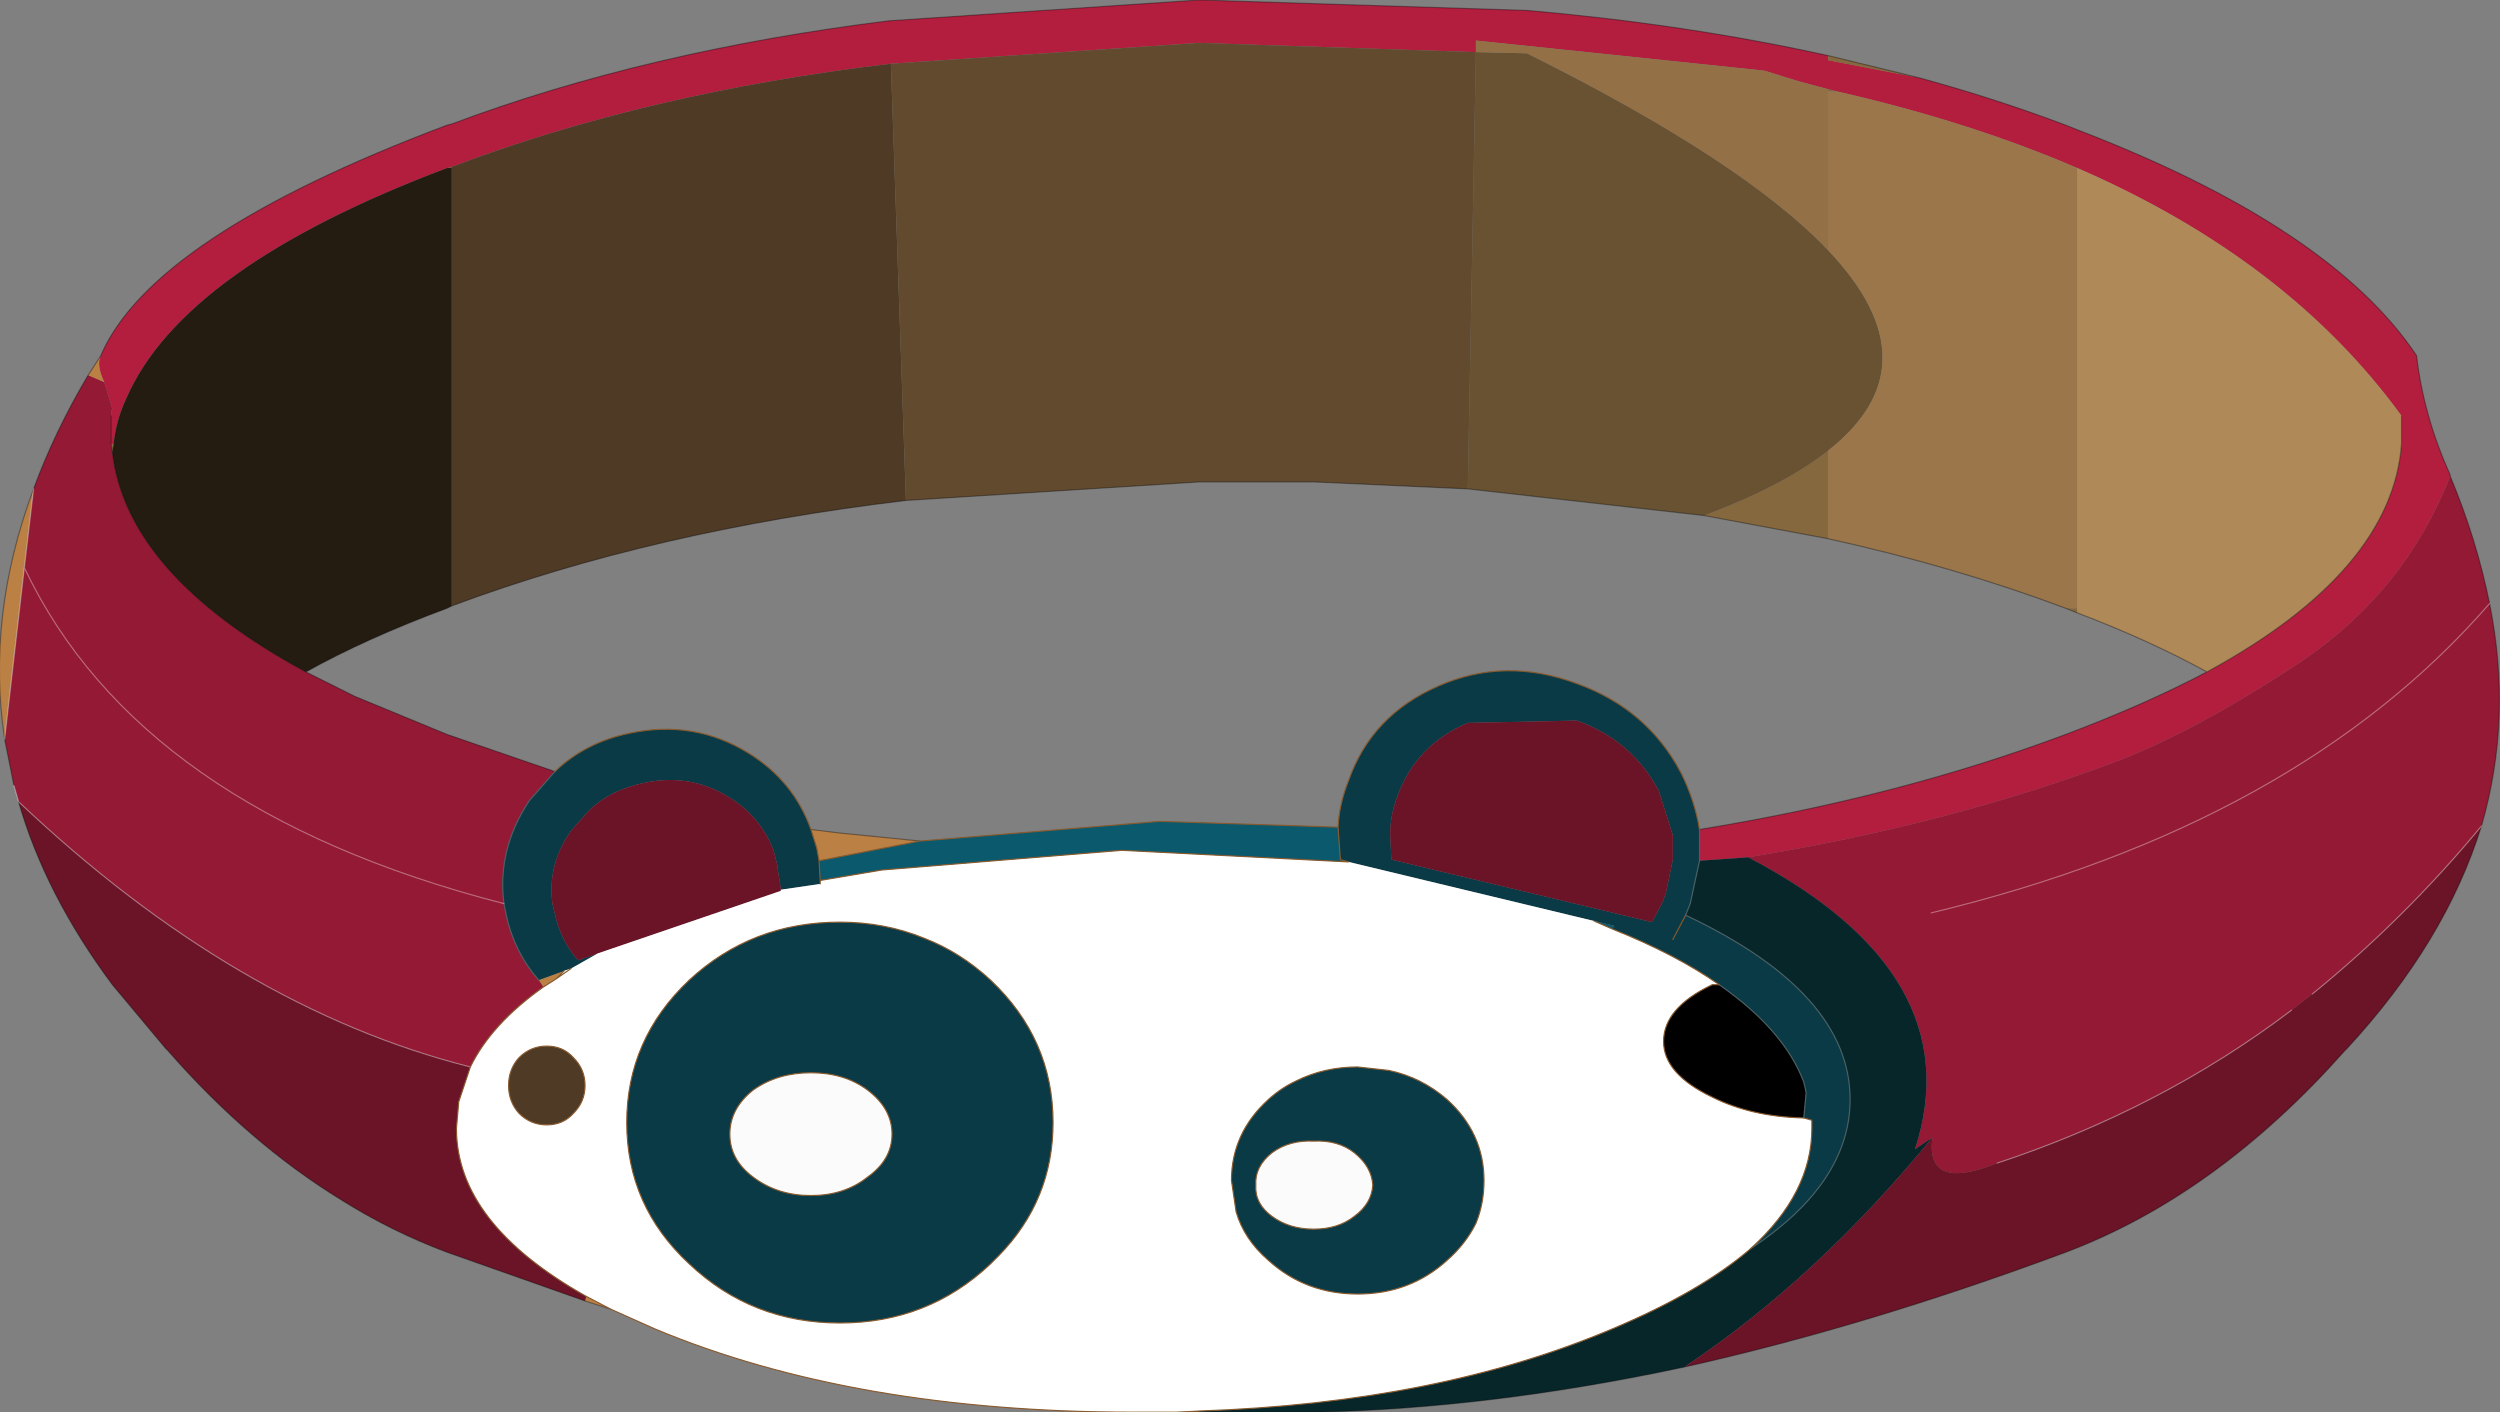 <?xml version="1.0"?>
<svg xmlns="http://www.w3.org/2000/svg" xmlns:xlink="http://www.w3.org/1999/xlink" width="107.9px" height="60.95px"><rect width="100%" height="100%" fill="#808080" stroke="none"/><g transform="matrix(1, 0, 0, 1, -219.4, -149.55)"><use xlink:href="#object-0" width="107.9" height="60.95" transform="matrix(1, 0, 0, 1, 219.4, 149.55)"/></g><defs><g transform="matrix(1, 0, 0, 1, -219.4, -149.55)" id="object-0"><path fill-rule="evenodd" fill="#b51a3d" fill-opacity="0.961" stroke="none" d="M223.75 164.9Q225.95 159.75 238.7 154.95L238.9 154.9Q247.3 151.75 257.75 150.45L271.15 149.55L285.3 150Q292.2 150.6 298.3 151.95L298.3 152.15L302.2 152.9Q305.5 153.8 308.55 154.95L309.05 155.15Q320 159.35 323.7 164.9Q324 167.5 325.15 170.05L325.15 170.1Q323.2 175.1 318.65 178.15Q314.1 181.15 310.65 182.45Q303.45 185.15 294.85 186.55L292.75 186.7L292.75 185.35Q301.35 183.95 308.55 181.25Q312 179.95 314.65 178.55Q322.65 174.2 323.05 168.7L323.05 167.5Q318.15 160.75 309.05 156.8Q304.4 154.8 298.7 153.5L298.3 153.4L297 153.05L295.55 152.6L283.1 151.3L283.1 151.8L271.15 151.4L257.85 152.3Q247.35 153.55 238.9 156.75L238.7 156.8Q227.3 161.1 224.85 166.75Q224.4 167.7 224.3 168.75L224.2 168.7L224.2 167.5L224.2 167.3L224.25 167.2L223.9 166.05Q223.55 165.3 223.75 164.9"/><path fill-rule="evenodd" fill="#bb8044" stroke="none" d="M223.75 164.9Q223.55 165.3 223.9 166.05L223.2 165.75L223.75 164.9M220.85 170.65L220.45 174.05L219.6 181.45Q218.8 176.15 220.85 170.65M242.85 192.15L242.65 191.85L243.75 191.45L243.4 191.8L242.85 192.15M254.4 185.35L255.6 185.5L259.1 185.85L254.75 186.7L254.65 186.15L254.4 185.35M244.65 205.7L244.7 205.5L245.75 206.05L244.65 205.7"/><path fill-rule="evenodd" fill="#951532" fill-opacity="0.961" stroke="none" d="M223.9 166.05L224.25 167.2L224.2 167.3L224.2 167.5L224.2 168.7L224.25 169.05Q224.85 174.35 232.6 178.55L234.7 179.6L238.7 181.25L243.35 182.85L242.25 184.1Q240.85 186.2 241.15 188.55Q225.4 184.5 220.45 174.05L220.85 170.65Q221.75 168.2 223.2 165.75L223.9 166.05M294.85 186.55Q303.45 185.15 310.65 182.45Q314.1 181.15 318.65 178.15Q323.2 175.1 325.15 170.1Q326.3 172.85 326.85 175.6Q327.85 180.55 326.5 185.2Q323.2 189.2 319.2 192.45L318.3 193.15Q312.7 197.4 305.6 199.75Q302.5 201 302.8 198.65L302.05 199.15Q304.5 191.6 294.85 186.55M220.45 174.05Q225.4 184.5 241.15 188.55L241.25 189.05Q241.6 190.65 242.65 191.85L242.85 192.15Q240.6 193.75 239.7 195.6Q229.6 193.05 220.2 184.15L220 183.45L219.6 181.45L220.45 174.05M302.75 188.95Q318.55 185.15 326.85 175.6Q318.55 185.15 302.75 188.95"/><path fill-rule="evenodd" fill="#86683e" stroke="none" d="M224.2 168.7L224.3 168.75L224.25 169.05L224.2 168.7M298.3 153.4L298.7 153.5L298.3 153.5L298.3 153.4M302.2 152.9L298.3 152.15L298.3 151.95L302.2 152.9M309.05 175.8L309.05 176L308.55 175.8L309.05 175.8M298.3 172.8L292.95 171.8Q296.4 170.5 298.3 169L298.3 172.8"/><path fill-rule="evenodd" fill="#241b11" stroke="none" d="M224.3 168.75Q224.4 167.7 224.85 166.75Q227.3 161.1 238.7 156.8L238.9 156.8L238.9 175.7L238.7 175.8Q235.2 177.1 232.6 178.55Q224.85 174.35 224.25 169.05L224.3 168.75"/><path fill-rule="evenodd" fill="#685231" stroke="none" d="M238.7 156.8L238.9 156.75L238.9 156.8L238.7 156.8M283.1 151.8L285.3 151.85Q294.65 156.5 298.3 160.35Q303 165.3 298.3 169Q296.4 170.5 292.95 171.8L282.75 170.65L283.1 151.8"/><path fill-rule="evenodd" fill="#4e3a25" stroke="none" d="M238.9 156.75Q247.35 153.55 257.85 152.3L258.5 171.15Q247.6 172.45 238.9 175.7L238.9 156.8L238.9 156.75M243 194.7Q243.7 194.7 244.15 195.2Q244.65 195.7 244.65 196.4Q244.65 197.1 244.15 197.6Q243.7 198.1 243 198.1Q242.3 198.1 241.8 197.6Q241.35 197.1 241.35 196.4Q241.35 195.7 241.8 195.2Q242.3 194.7 243 194.7"/><path fill-rule="evenodd" fill="#624a2f" stroke="none" d="M257.85 152.3L271.15 151.4L283.1 151.8L282.75 170.65L276.1 170.35L271.15 170.35L258.5 171.15L257.85 152.3"/><path fill-rule="evenodd" fill="#937046" stroke="none" d="M283.1 151.8L283.1 151.3L295.55 152.6L297 153.05L298.3 153.4L298.3 153.5L298.3 160.35Q294.65 156.5 285.3 151.85L283.1 151.8"/><path fill-rule="evenodd" fill="#9b764a" stroke="none" d="M298.7 153.5Q304.4 154.8 309.05 156.8L309.05 175.8L308.55 175.8Q303.75 174 298.3 172.8L298.3 169Q303 165.3 298.3 160.35L298.3 153.5L298.7 153.5"/><path fill-rule="evenodd" fill="#b08959" stroke="none" d="M309.05 156.8Q318.15 160.75 323.05 167.5L323.05 168.7Q322.65 174.2 314.65 178.55Q312.2 177.2 309.05 176L309.05 175.8L309.05 156.8"/><path fill-rule="evenodd" fill="#053743" fill-opacity="0.961" stroke="none" d="M292.75 185.35L292.75 186.7L292.35 188.55L292.15 189.05Q299.25 192.4 299.25 197Q299.25 200.6 294.95 203.45Q297.6 201.05 297.6 198.25L297.6 197.9L297.25 197.8L297.35 196.75L297.35 196.7L297.3 196.45L297.25 196.25Q296.4 194 293.6 192.05Q291.75 190.75 289 189.65L289.05 189.5L288.2 189.3L277.6 186.75L277.25 186.65L277.15 185.25Q277.2 184.25 277.6 183.25Q278.6 180.4 281.5 179.15Q284.35 177.9 287.45 179.05Q290.5 180.15 291.95 182.9Q292.55 184.1 292.75 185.35M241.15 188.55Q240.85 186.2 242.25 184.1L243.35 182.85Q244.65 181.6 246.55 181.2Q249.35 180.6 251.7 182.05Q253.65 183.25 254.4 185.35L254.65 186.15L254.75 186.7L254.8 187.55L254.8 187.7L253.1 187.95L253.1 187.9L253 187.3L252.95 186.9L252.8 186.3Q252.25 184.8 250.85 183.95Q249.15 182.9 247.15 183.35Q245.75 183.65 244.85 184.5L244.05 185.4Q243 186.9 243.25 188.6L243.35 189Q243.6 190.15 244.35 191L245.2 190.7L244.05 191.35L243.75 191.45L242.65 191.85Q241.6 190.65 241.25 189.05L241.15 188.55M259.3 190.05Q260.85 190.65 262.15 191.85Q264.85 194.4 264.85 198Q264.85 201.35 262.5 203.75L262.15 204.1Q259.45 206.65 255.65 206.65Q251.85 206.65 249.15 204.1Q246.45 201.6 246.45 198Q246.45 194.4 249.15 191.85Q251.85 189.35 255.65 189.35Q257.6 189.35 259.3 190.05M250.9 198.5Q250.9 199.6 251.9 200.35Q252.95 201.15 254.4 201.15Q255.85 201.15 256.85 200.35Q257.9 199.6 257.9 198.5Q257.9 197.4 256.85 196.6Q255.85 195.85 254.4 195.85Q252.95 195.85 251.9 196.6Q250.9 197.4 250.9 198.5M291.6 185.6L291 183.7Q289.85 181.5 287.45 180.65L282.75 180.75Q280.5 181.7 279.7 183.95Q279.4 184.75 279.4 185.55L279.45 186.65L290.7 189.35L291.15 188.5L291.3 188.1L291.6 186.65L291.6 185.6M291.6 190.1L292.15 189.05L291.6 190.1M279.35 195.75Q280.75 196.05 281.85 197Q283.45 198.45 283.45 200.5Q283.45 201.5 283.1 202.35Q282.65 203.25 281.85 203.95Q280.25 205.4 278 205.4Q275.75 205.4 274.15 203.95Q273.1 203.05 272.75 201.85L272.55 200.5Q272.55 198.45 274.15 197Q274.7 196.5 275.35 196.2Q276.55 195.6 278 195.6L279.35 195.75M277.85 199.3Q277.15 198.75 276.1 198.8Q275.05 198.75 274.3 199.3Q273.55 199.9 273.6 200.7Q273.55 201.5 274.3 202.05Q275.05 202.6 276.1 202.6Q277.15 202.6 277.85 202.05Q278.6 201.5 278.65 200.7Q278.6 199.9 277.85 199.3"/><path fill-rule="evenodd" fill="#032327" fill-opacity="0.961" stroke="none" d="M292.75 186.7L294.85 186.55Q304.5 191.6 302.05 199.15L302.8 198.65Q297.8 204.75 292.1 208.55Q283.7 210.35 276.1 210.5L271.15 210.5L271.15 210.45Q281.45 210.1 289 206.9Q292.8 205.3 294.95 203.45Q299.25 200.6 299.25 197Q299.25 192.4 292.15 189.05L292.35 188.55L292.75 186.7"/><path fill-rule="evenodd" fill="#6a0f24" fill-opacity="0.961" stroke="none" d="M220.2 184.15Q229.6 193.05 239.7 195.6L239.2 197.1L239.1 198.25Q239.1 202.35 244.7 205.5L244.65 205.7L238.7 203.6Q236.3 202.7 234.15 201.35Q230.15 198.9 226.65 194.9L226.55 194.8L224.25 192.05Q221.35 188.15 220.2 184.15M253.1 187.95L253.1 188L245.2 190.7L244.35 191Q243.6 190.15 243.35 189L243.25 188.6Q243 186.9 244.05 185.4L244.85 184.5Q245.75 183.65 247.15 183.35Q249.15 182.9 250.85 183.95Q252.25 184.8 252.8 186.3L252.95 186.9L253 187.3L253.1 187.9L253.1 187.95M291.6 185.6L291.6 186.65L291.3 188.1L291.15 188.5L290.7 189.35L279.45 186.65L279.4 185.55Q279.4 184.75 279.7 183.95Q280.5 181.7 282.75 180.75L287.45 180.65Q289.85 181.5 291 183.7L291.6 185.6M292.1 208.55Q297.8 204.75 302.8 198.65Q302.5 201 305.6 199.75Q312.7 197.4 318.3 193.15L319.2 192.45Q323.2 189.2 326.5 185.2Q324.95 190.2 320.7 194.8L320.6 194.9Q315.05 201.15 308.55 203.6Q299.95 206.8 292.1 208.55"/><path fill-rule="evenodd" fill="#ffffff" stroke="none" d="M239.7 195.6Q240.6 193.75 242.85 192.15L243.4 191.8L244.05 191.35L245.2 190.7L253.1 188L253.1 187.95L254.8 187.7L254.8 187.55L257.45 187.1L267.8 186.25L277.6 186.75L288.2 189.3L289 189.65Q291.75 190.75 293.6 192.05L293.35 192.05L293.3 192.05Q291.2 193.05 291.2 194.5Q291.2 195.9 293.3 196.9Q295 197.75 297.25 197.8L297.6 197.9L297.6 198.25Q297.6 201.05 294.95 203.45Q292.8 205.3 289 206.9Q281.45 210.1 271.15 210.45L270.25 210.5L268.35 210.5Q256.25 210.5 247.65 206.9L245.75 206.05L244.7 205.5Q239.1 202.35 239.1 198.25L239.2 197.1L239.7 195.6M259.3 190.05Q257.6 189.35 255.65 189.35Q251.85 189.35 249.15 191.85Q246.45 194.4 246.45 198Q246.45 201.6 249.15 204.1Q251.85 206.65 255.65 206.65Q259.45 206.65 262.15 204.1L262.5 203.75Q264.85 201.35 264.85 198Q264.85 194.4 262.15 191.85Q260.85 190.65 259.3 190.05M243 194.7Q242.3 194.7 241.8 195.2Q241.35 195.7 241.35 196.4Q241.35 197.1 241.8 197.6Q242.3 198.1 243 198.1Q243.7 198.1 244.15 197.6Q244.65 197.1 244.65 196.4Q244.65 195.7 244.15 195.2Q243.7 194.7 243 194.7M279.35 195.75L278 195.6Q276.55 195.6 275.35 196.2Q274.7 196.5 274.15 197Q272.55 198.45 272.55 200.5L272.75 201.85Q273.1 203.05 274.15 203.95Q275.75 205.4 278 205.4Q280.25 205.4 281.85 203.95Q282.65 203.25 283.1 202.35Q283.45 201.5 283.45 200.5Q283.45 198.45 281.85 197Q280.75 196.05 279.35 195.75"/><path fill-rule="evenodd" fill="#07586b" fill-opacity="0.961" stroke="none" d="M259.1 185.85L269.45 185L277.15 185.25L277.25 186.65L277.6 186.75L267.8 186.25L257.45 187.1L254.8 187.55L254.75 186.7L259.1 185.85M289 189.65L288.2 189.3L289.05 189.5L289 189.65"/><path fill-rule="evenodd" fill="#ffffff" fill-opacity="0.961" stroke="none" d="M244.05 191.35L243.4 191.8L243.75 191.45L244.05 191.35M250.9 198.5Q250.9 197.4 251.9 196.6Q252.95 195.85 254.4 195.85Q255.85 195.85 256.85 196.6Q257.9 197.4 257.9 198.5Q257.9 199.6 256.85 200.35Q255.85 201.15 254.4 201.15Q252.95 201.15 251.9 200.35Q250.9 199.6 250.9 198.5M277.85 199.3Q278.6 199.9 278.65 200.7Q278.6 201.5 277.85 202.05Q277.15 202.6 276.1 202.6Q275.05 202.6 274.3 202.05Q273.55 201.5 273.6 200.7Q273.55 199.9 274.3 199.3Q275.05 198.75 276.1 198.8Q277.15 198.75 277.85 199.3"/><path fill-rule="evenodd" fill="#065059" fill-opacity="0.961" stroke="none" d="M244.7 205.5L244.65 205.7L244.7 205.5"/><path fill-rule="evenodd" fill="url(#gradient-L1bd22dfbc68c55bd5e310d62b62ce9b4)" stroke="none" d="M270.25 210.5L271.15 210.45L271.15 210.5L270.25 210.5"/><path fill-rule="evenodd" fill="#000000" stroke="none" d="M297.25 197.8Q295 197.75 293.3 196.9Q291.2 195.9 291.2 194.5Q291.2 193.05 293.3 192.05L293.35 192.05L293.6 192.05Q296.4 194 297.25 196.25L297.3 196.45L297.35 196.7L297.35 196.75L297.25 197.8"/><path fill="none" stroke="#000000" stroke-opacity="0.353" stroke-width="0.05" stroke-linecap="round" stroke-linejoin="round" d="M298.3 151.95Q292.2 150.6 285.3 150L271.15 149.55L257.75 150.45Q247.3 151.75 238.9 154.9L238.7 154.95Q225.95 159.75 223.75 164.9L223.2 165.75Q221.75 168.2 220.85 170.65Q218.8 176.15 219.6 181.45L220 183.45M224.2 167.5L224.2 168.7L224.25 169.05Q224.85 174.35 232.6 178.55L234.7 179.6L238.7 181.25L243.35 182.85M323.05 167.5L323.05 168.7Q322.65 174.2 314.65 178.55Q312 179.95 308.55 181.25Q301.35 183.95 292.75 185.35M325.15 170.1L325.15 170.05Q324 167.5 323.7 164.9Q320 159.35 309.05 155.15L308.55 154.95Q305.5 153.8 302.2 152.9L298.3 151.95M238.9 175.7Q247.6 172.45 258.5 171.15L271.15 170.35L276.1 170.35L282.75 170.65L292.95 171.8L298.3 172.8Q303.75 174 308.55 175.8L309.05 176Q312.2 177.2 314.65 178.55M244.65 205.7L238.7 203.6Q236.3 202.7 234.15 201.35Q230.15 198.9 226.65 194.9L226.55 194.8L224.25 192.05Q221.35 188.15 220.2 184.15M254.4 185.35L255.6 185.5L259.1 185.85M232.6 178.55Q235.2 177.1 238.7 175.8L238.9 175.7M244.65 205.7L245.75 206.05M271.15 210.5L276.1 210.5Q283.7 210.35 292.1 208.55Q299.95 206.8 308.55 203.6Q315.05 201.15 320.6 194.9L320.7 194.8Q324.95 190.2 326.5 185.2Q327.85 180.55 326.85 175.6Q326.3 172.85 325.15 170.1M271.15 210.5L270.25 210.5"/><path fill="none" stroke="#4a6064" stroke-width="0.05" stroke-linecap="round" stroke-linejoin="round" d="M292.75 185.35L292.75 186.7L292.35 188.55L292.15 189.05Q299.25 192.4 299.25 197Q299.25 200.6 294.95 203.45M241.15 188.55Q240.85 186.2 242.25 184.1L243.35 182.85M242.65 191.85Q241.6 190.65 241.25 189.05L241.15 188.55M293.6 192.05Q296.4 194 297.25 196.25L297.3 196.45L297.35 196.7L297.35 196.75L297.25 197.8"/><path fill="none" stroke="#ffffff" stroke-opacity="0.353" stroke-width="0.05" stroke-linecap="round" stroke-linejoin="round" d="M220.85 170.65L220.45 174.05Q225.4 184.5 241.15 188.55M220.45 174.05L219.6 181.45M220 183.45L220.2 184.15Q229.6 193.05 239.7 195.6M305.6 199.75Q312.7 197.4 318.3 193.15M319.2 192.45Q323.2 189.2 326.5 185.2M326.85 175.6Q318.55 185.15 302.75 188.95"/><path fill="none" stroke="#88592d" stroke-width="0.05" stroke-linecap="round" stroke-linejoin="round" d="M239.7 195.6Q240.6 193.75 242.85 192.15L243.4 191.8L244.05 191.35M259.1 185.85L269.45 185L277.15 185.25Q277.2 184.25 277.6 183.25Q278.6 180.4 281.5 179.15Q284.35 177.9 287.45 179.05Q290.5 180.15 291.95 182.9Q292.55 184.1 292.75 185.35M254.75 186.7L254.65 186.15L254.4 185.35Q253.65 183.25 251.7 182.05Q249.35 180.6 246.55 181.2Q244.65 181.6 243.35 182.85M254.8 187.55L254.8 187.7M254.8 187.55L257.45 187.1L267.8 186.25L277.6 186.75L277.25 186.65L277.15 185.25M254.75 186.7L254.8 187.55M259.1 185.85L254.75 186.7M259.3 190.05Q260.85 190.65 262.15 191.85Q264.85 194.4 264.85 198Q264.85 201.35 262.5 203.75L262.15 204.1Q259.45 206.65 255.65 206.65Q251.85 206.65 249.15 204.1Q246.45 201.6 246.45 198Q246.45 194.4 249.15 191.85Q251.85 189.35 255.65 189.35Q257.6 189.35 259.3 190.05M243.4 191.8L243.75 191.45M243 194.7Q243.7 194.7 244.15 195.2Q244.65 195.7 244.65 196.4Q244.65 197.1 244.15 197.6Q243.7 198.1 243 198.1Q242.3 198.1 241.8 197.6Q241.35 197.1 241.35 196.4Q241.35 195.7 241.8 195.2Q242.3 194.7 243 194.7M245.75 206.05L244.7 205.5Q239.1 202.35 239.1 198.25L239.2 197.1L239.7 195.6M245.75 206.05L247.65 206.9Q256.25 210.5 268.35 210.5L270.25 210.5L271.15 210.45Q281.45 210.1 289 206.9Q292.8 205.3 294.95 203.45Q297.6 201.05 297.6 198.25L297.6 197.9L297.25 197.8Q295 197.75 293.3 196.9Q291.2 195.9 291.2 194.5Q291.2 193.05 293.3 192.05L293.35 192.05L293.6 192.05Q291.75 190.75 289 189.65L288.2 189.3M250.9 198.5Q250.9 197.4 251.9 196.6Q252.95 195.85 254.4 195.85Q255.85 195.85 256.85 196.6Q257.9 197.4 257.9 198.5Q257.9 199.6 256.85 200.35Q255.85 201.15 254.4 201.15Q252.95 201.15 251.9 200.35Q250.9 199.6 250.9 198.5M292.15 189.05L291.6 190.1M279.35 195.75Q280.75 196.05 281.85 197Q283.45 198.45 283.45 200.5Q283.45 201.5 283.1 202.35Q282.65 203.25 281.85 203.95Q280.25 205.4 278 205.4Q275.75 205.4 274.15 203.95Q273.1 203.05 272.75 201.85L272.55 200.5Q272.55 198.45 274.15 197Q274.7 196.5 275.35 196.2Q276.55 195.6 278 195.6L279.35 195.75M277.85 199.3Q278.6 199.9 278.65 200.7Q278.6 201.5 277.85 202.05Q277.15 202.6 276.1 202.6Q275.05 202.6 274.3 202.05Q273.55 201.5 273.6 200.7Q273.55 199.9 274.3 199.3Q275.05 198.75 276.1 198.8Q277.15 198.75 277.85 199.3"/></g><linearGradient gradientTransform="matrix(0.063, 0, 0, 0.028, 275.75, 187.7)" gradientUnits="userSpaceOnUse" spreadMethod="pad" id="gradient-L1bd22dfbc68c55bd5e310d62b62ce9b4" x1="-819.2" x2="819.2"><stop offset="0.635" stop-color="#674718" stop-opacity="1"/><stop offset="1" stop-color="#9c6938" stop-opacity="1"/></linearGradient></defs></svg>

